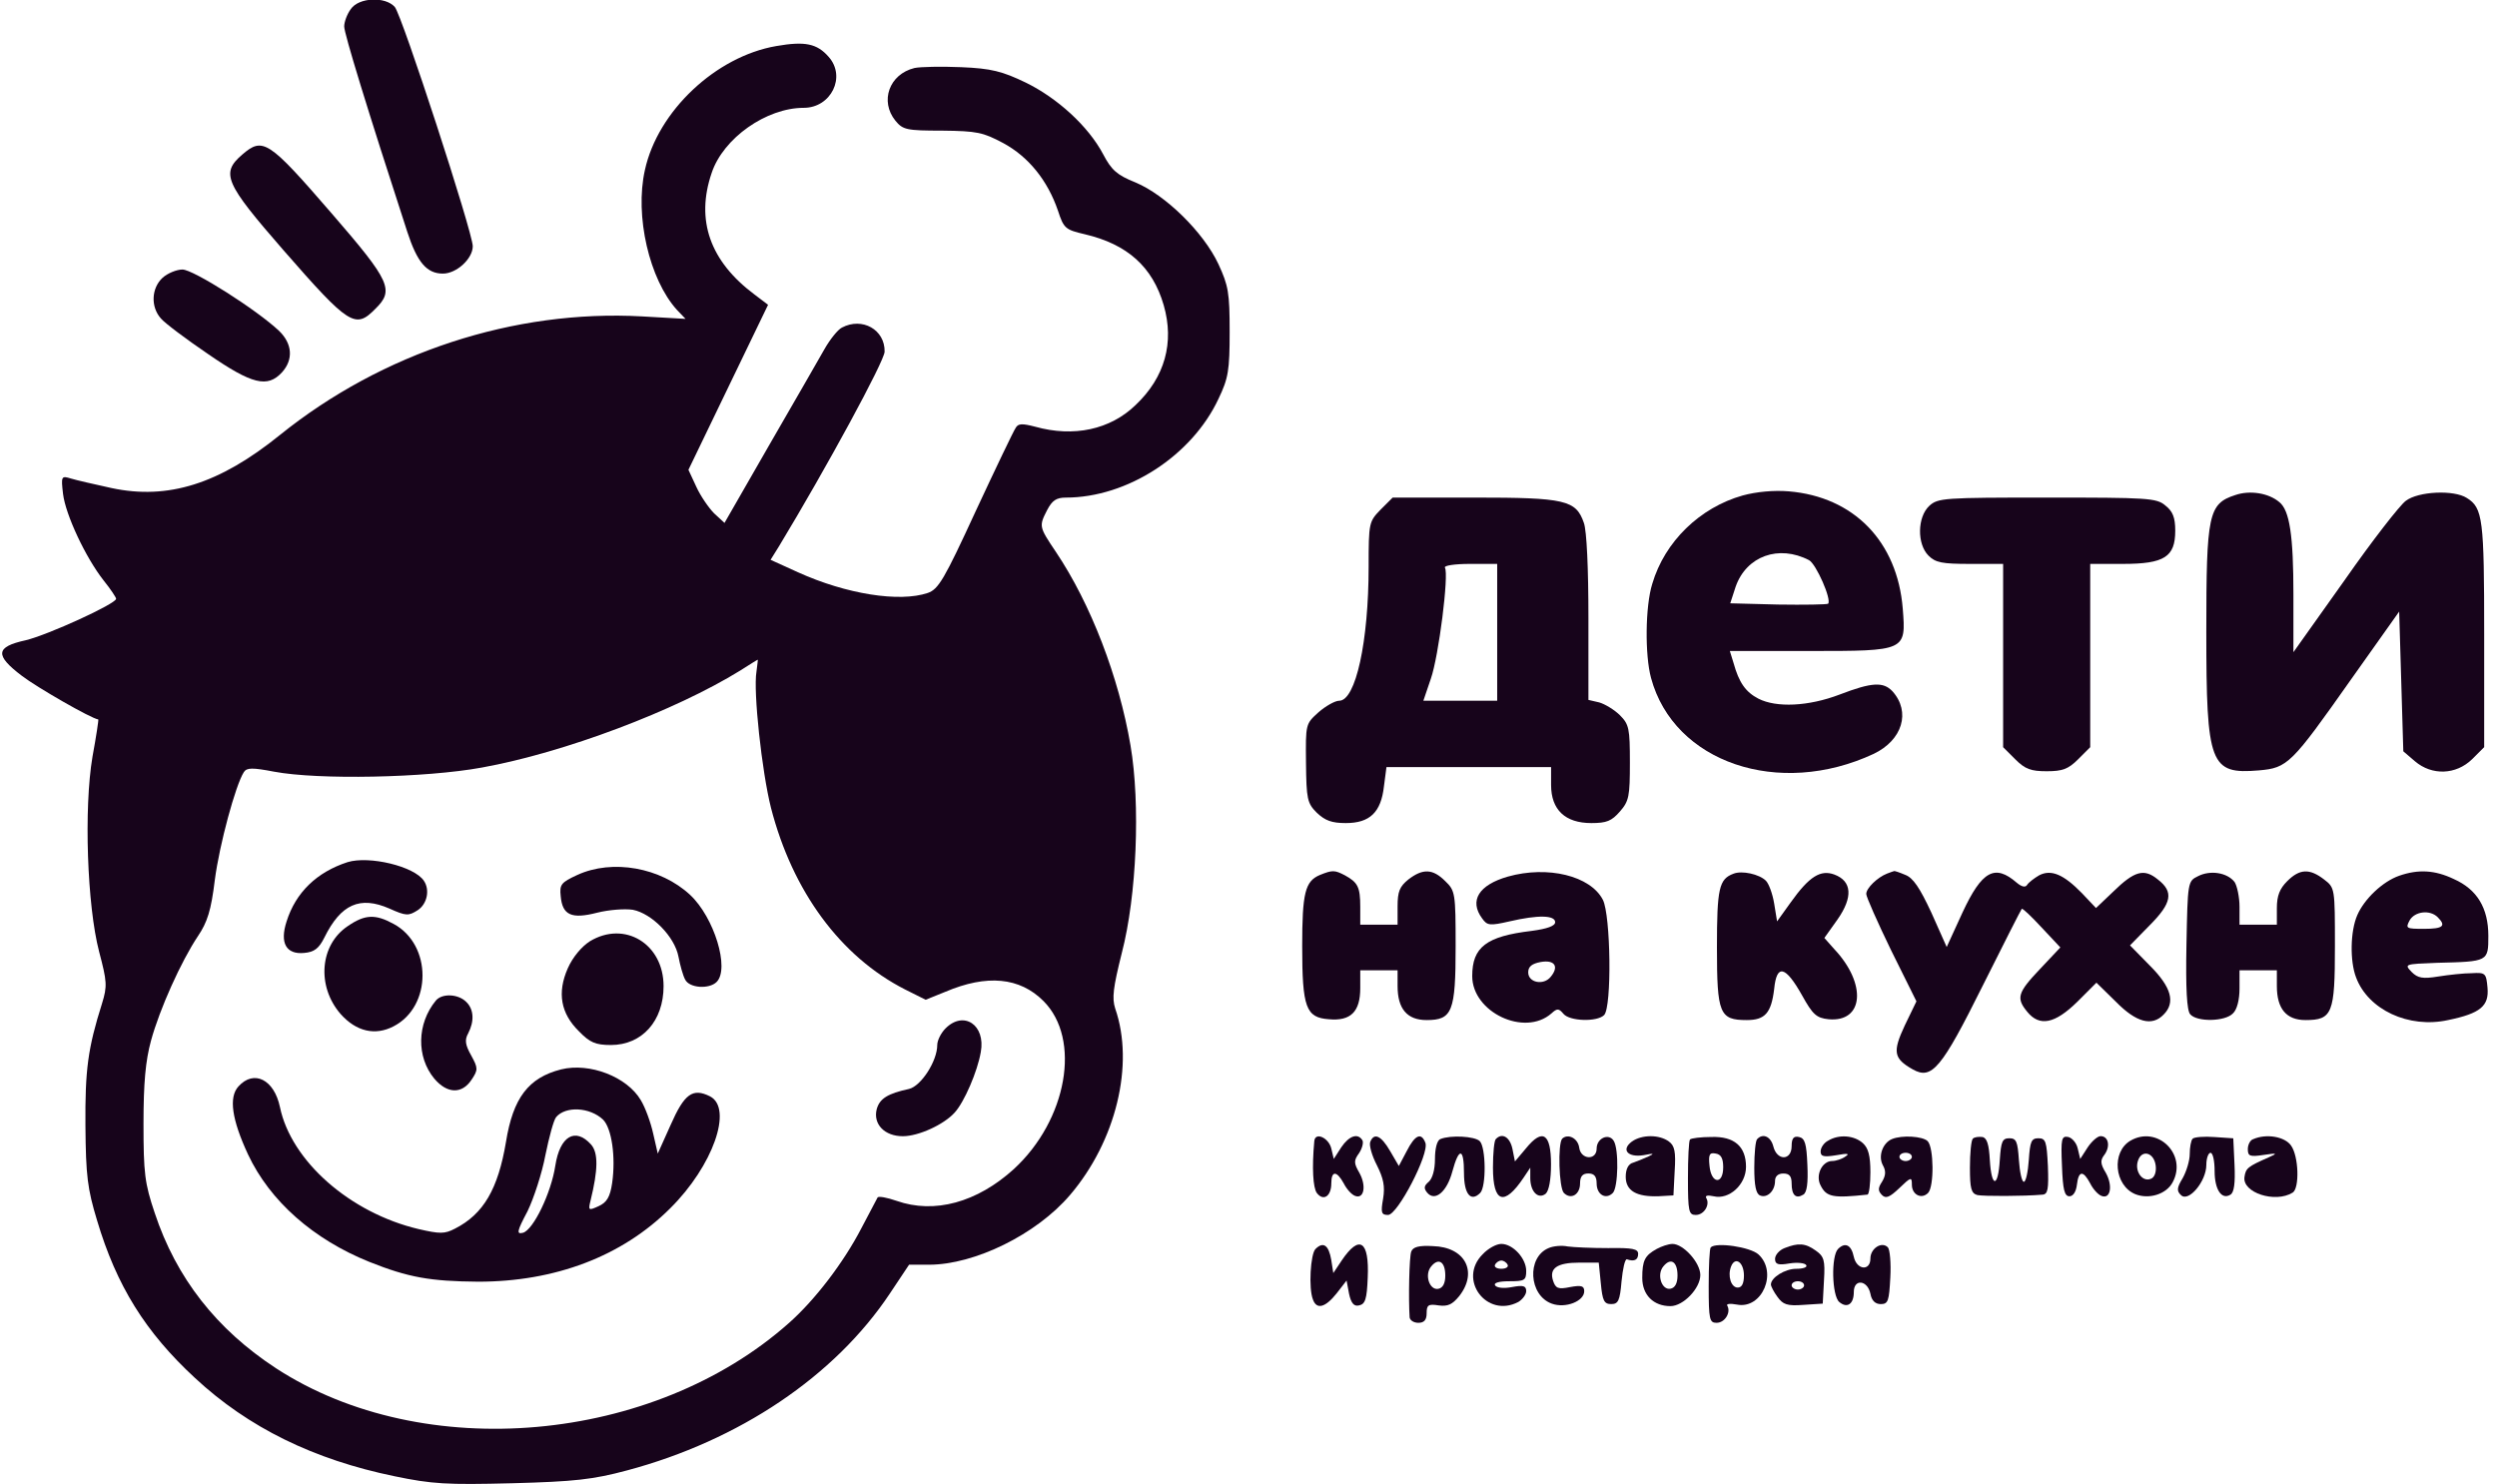 <?xml version="1.0" encoding="UTF-8"?> <svg xmlns="http://www.w3.org/2000/svg" width="111" height="66" viewBox="0 0 111 66" fill="none"><path d="M15.596 0.402C15.43 0.623 15.301 0.974 15.301 1.176C15.301 1.49 16.315 4.808 18.103 10.302C18.546 11.666 18.97 12.164 19.689 12.164C20.297 12.164 21.016 11.5 21.016 10.947C21.016 10.339 17.863 0.66 17.55 0.31C17.126 -0.169 15.946 -0.114 15.596 0.402Z" fill="#17041B"></path><path d="M34.512 2.047C31.82 2.508 29.239 4.941 28.668 7.559C28.207 9.605 28.87 12.426 30.087 13.772L30.474 14.177L28.539 14.067C22.86 13.753 16.998 15.671 12.444 19.339C9.753 21.515 7.467 22.234 4.959 21.699C4.203 21.533 3.392 21.349 3.153 21.275C2.729 21.146 2.71 21.165 2.802 21.957C2.913 22.879 3.798 24.778 4.609 25.81C4.922 26.198 5.162 26.566 5.162 26.622C5.162 26.843 2.139 28.226 1.143 28.465C-0.203 28.76 -0.24 29.129 0.977 30.051C1.622 30.548 4.056 31.95 4.369 31.986C4.388 32.005 4.277 32.742 4.111 33.646C3.724 35.932 3.872 40.264 4.406 42.31C4.756 43.638 4.775 43.84 4.535 44.615C3.908 46.606 3.779 47.546 3.798 50.053C3.816 52.284 3.89 52.856 4.314 54.257C5.181 57.17 6.471 59.234 8.665 61.262C11.043 63.475 13.956 64.894 17.532 65.632C19.21 65.982 19.855 66.019 22.768 65.945C25.552 65.871 26.363 65.779 27.875 65.374C32.853 64.046 37.111 61.189 39.563 57.501L40.411 56.229H41.296C43.324 56.229 46.071 54.884 47.564 53.132C49.611 50.736 50.44 47.325 49.574 44.836C49.426 44.375 49.482 43.914 49.869 42.366C50.532 39.822 50.698 35.747 50.256 33.148C49.74 30.106 48.486 26.843 46.938 24.538C46.182 23.414 46.182 23.395 46.55 22.676C46.772 22.252 46.956 22.123 47.38 22.123C50.108 22.123 52.984 20.261 54.164 17.735C54.607 16.814 54.662 16.463 54.662 14.749C54.662 13.016 54.607 12.703 54.164 11.744C53.501 10.324 51.804 8.665 50.477 8.112C49.648 7.78 49.408 7.559 49.039 6.858C48.376 5.605 46.993 4.351 45.592 3.669C44.559 3.171 44.062 3.042 42.734 2.987C41.849 2.95 40.909 2.968 40.651 3.024C39.526 3.3 39.102 4.499 39.803 5.365C40.135 5.771 40.301 5.808 41.886 5.808C43.435 5.826 43.693 5.881 44.596 6.361C45.721 6.969 46.569 8.02 47.03 9.366C47.288 10.158 47.361 10.214 48.228 10.416C50.108 10.859 51.233 11.854 51.731 13.569C52.21 15.228 51.786 16.777 50.477 18.012C49.353 19.1 47.73 19.45 46.016 18.971C45.444 18.823 45.26 18.823 45.149 19.026C45.057 19.155 44.264 20.814 43.379 22.713C41.978 25.755 41.72 26.198 41.241 26.363C39.987 26.788 37.627 26.419 35.471 25.442L34.254 24.889L34.622 24.299C36.742 20.796 39.324 16.039 39.324 15.634C39.342 14.657 38.328 14.085 37.425 14.565C37.24 14.657 36.89 15.099 36.65 15.523C36.392 15.966 35.304 17.883 34.198 19.782L32.207 23.248L31.746 22.824C31.507 22.584 31.138 22.049 30.954 21.644L30.603 20.888L32.373 17.219L34.143 13.551L33.535 13.09C31.562 11.615 30.917 9.79 31.636 7.688C32.152 6.139 34.069 4.794 35.729 4.794C36.945 4.794 37.627 3.411 36.835 2.526C36.319 1.936 35.784 1.825 34.512 2.047ZM33.627 29.866C33.479 30.733 33.867 34.309 34.272 35.913C35.231 39.637 37.369 42.532 40.227 43.988L41.149 44.449L42.015 44.099C43.877 43.306 45.334 43.453 46.384 44.504C48.081 46.2 47.435 49.795 45.075 51.971C43.435 53.464 41.536 53.98 39.858 53.39C39.434 53.243 39.047 53.169 39.01 53.243C38.973 53.316 38.641 53.943 38.291 54.607C37.498 56.137 36.226 57.796 35.083 58.81C29.036 64.194 18.823 65.097 12.278 60.838C9.624 59.105 7.835 56.819 6.877 53.925C6.434 52.616 6.379 52.155 6.379 49.961C6.379 48.136 6.471 47.159 6.711 46.274C7.098 44.855 8.056 42.734 8.794 41.628C9.218 41.001 9.384 40.485 9.55 39.121C9.753 37.554 10.472 34.899 10.84 34.328C10.969 34.125 11.227 34.125 12.186 34.309C14.14 34.678 18.915 34.586 21.422 34.125C25.091 33.461 30.014 31.599 32.908 29.811C33.313 29.553 33.664 29.332 33.682 29.332C33.701 29.313 33.664 29.553 33.627 29.866Z" fill="#17041B"></path><path d="M15.45 38.331C14.086 38.773 13.146 39.676 12.74 40.967C12.427 41.926 12.722 42.442 13.514 42.368C13.975 42.331 14.178 42.165 14.418 41.686C15.155 40.193 16.003 39.824 17.312 40.395C18.05 40.727 18.16 40.727 18.566 40.469C18.99 40.193 19.119 39.566 18.843 39.16C18.418 38.515 16.409 38.036 15.45 38.331Z" fill="#17041B"></path><path d="M25.662 38.901C24.943 39.233 24.869 39.325 24.925 39.841C24.998 40.689 25.404 40.873 26.547 40.578C27.063 40.449 27.764 40.394 28.133 40.449C28.98 40.615 29.994 41.648 30.16 42.532C30.234 42.92 30.363 43.381 30.455 43.547C30.64 43.934 31.525 43.989 31.857 43.657C32.447 43.067 31.746 40.781 30.677 39.786C29.368 38.569 27.229 38.182 25.662 38.901Z" fill="#17041B"></path><path d="M15.468 41.169C14.214 41.998 14.067 43.842 15.136 45.077C15.837 45.87 16.685 46.054 17.496 45.63C19.211 44.745 19.211 41.998 17.496 41.076C16.685 40.634 16.224 40.652 15.468 41.169Z" fill="#17041B"></path><path d="M26.217 41.852C25.848 42.092 25.461 42.553 25.24 43.05C24.76 44.138 24.926 45.06 25.738 45.853C26.217 46.35 26.475 46.461 27.157 46.461C28.54 46.461 29.498 45.392 29.498 43.843C29.498 41.963 27.765 40.912 26.217 41.852Z" fill="#17041B"></path><path d="M19.375 44.485C18.527 45.517 18.509 46.992 19.302 47.951C19.873 48.633 20.537 48.651 20.961 48.006C21.256 47.564 21.256 47.49 20.942 46.918C20.684 46.458 20.647 46.236 20.813 45.941C21.09 45.407 21.071 44.872 20.721 44.54C20.371 44.19 19.652 44.153 19.375 44.485Z" fill="#17041B"></path><path d="M42.033 45.722C41.83 45.925 41.664 46.257 41.664 46.46C41.664 47.179 40.945 48.285 40.41 48.414C39.47 48.617 39.102 48.838 38.972 49.317C38.806 49.981 39.323 50.516 40.134 50.516C40.834 50.516 41.959 49.999 42.438 49.465C42.862 49.004 43.452 47.64 43.6 46.773C43.821 45.575 42.844 44.911 42.033 45.722Z" fill="#17041B"></path><path d="M24.944 47.545C23.488 47.914 22.806 48.817 22.492 50.772C22.142 52.855 21.497 53.979 20.225 54.625C19.764 54.864 19.561 54.864 18.602 54.643C15.561 53.924 12.943 51.62 12.445 49.223C12.187 47.988 11.284 47.545 10.601 48.301C10.159 48.781 10.306 49.776 11.025 51.325C12.002 53.408 13.938 55.104 16.409 56.099C18.16 56.8 19.137 56.966 21.257 56.984C24.668 56.984 27.654 55.86 29.793 53.721C31.692 51.841 32.595 49.278 31.563 48.744C30.789 48.356 30.42 48.633 29.811 50.016L29.24 51.288L29.037 50.403C28.927 49.905 28.687 49.241 28.484 48.91C27.876 47.877 26.216 47.232 24.944 47.545ZM26.806 49.776C27.194 50.163 27.378 51.435 27.212 52.597C27.12 53.224 26.972 53.463 26.604 53.629C26.161 53.832 26.143 53.813 26.253 53.371C26.585 52.025 26.604 51.251 26.272 50.882C25.571 50.108 24.889 50.513 24.686 51.822C24.502 53.039 23.709 54.68 23.248 54.809C22.953 54.883 22.972 54.754 23.451 53.85C23.728 53.279 24.096 52.154 24.244 51.361C24.41 50.55 24.613 49.794 24.723 49.665C25.147 49.168 26.216 49.223 26.806 49.776Z" fill="#17041B"></path><path d="M10.766 6.875C9.807 7.705 9.991 8.129 12.609 11.134C15.522 14.471 15.799 14.637 16.683 13.733C17.532 12.904 17.366 12.517 14.748 9.493C11.927 6.23 11.687 6.082 10.766 6.875Z" fill="#17041B"></path><path d="M7.226 12.351C6.728 12.812 6.691 13.642 7.152 14.158C7.318 14.361 8.277 15.08 9.254 15.744C11.208 17.09 11.89 17.255 12.535 16.555C13.051 15.983 12.996 15.283 12.406 14.711C11.411 13.771 8.59 11.983 8.111 11.983C7.853 11.983 7.447 12.149 7.226 12.351Z" fill="#17041B"></path><path d="M77.468 22.029C75.569 22.564 74.002 24.076 73.449 25.956C73.136 26.952 73.117 29.127 73.394 30.141C74.408 33.902 79.072 35.487 83.294 33.515C84.566 32.907 84.953 31.653 84.123 30.731C83.718 30.307 83.22 30.326 81.782 30.878C80.381 31.413 78.961 31.468 78.168 31.063C77.597 30.768 77.302 30.344 77.062 29.477L76.897 28.943H80.455C84.732 28.943 84.732 28.943 84.584 27.062C84.344 24.076 82.409 22.085 79.514 21.845C78.851 21.79 78.076 21.863 77.468 22.029ZM80.418 24.905C80.731 25.071 81.432 26.657 81.266 26.841C81.21 26.878 80.215 26.896 79.035 26.878L76.915 26.823L77.155 26.085C77.634 24.721 79.072 24.205 80.418 24.905Z" fill="#17041B"></path><path d="M99.369 22.009C98.17 22.396 98.078 22.857 98.078 28.075C98.078 34.011 98.244 34.435 100.419 34.251C101.692 34.14 101.857 33.974 104.494 30.232L106.651 27.19L106.743 30.287L106.835 33.403L107.351 33.845C108.107 34.49 109.176 34.453 109.895 33.753L110.43 33.218V28.222C110.43 23.078 110.375 22.581 109.656 22.138C109.084 21.77 107.499 21.843 106.946 22.267C106.688 22.452 105.452 24.037 104.217 25.807L101.95 28.996V26.434C101.95 23.816 101.784 22.691 101.323 22.323C100.843 21.917 100.014 21.788 99.369 22.009Z" fill="#17041B"></path><path d="M61.374 22.656C60.858 23.191 60.84 23.228 60.84 25.201C60.84 28.519 60.268 31.155 59.531 31.155C59.346 31.155 58.922 31.395 58.609 31.671C58.038 32.188 58.038 32.188 58.056 33.921C58.074 35.525 58.111 35.709 58.535 36.133C58.904 36.483 59.199 36.594 59.826 36.594C60.895 36.594 61.393 36.114 61.522 34.953L61.633 34.105H65.283H68.951V34.898C68.951 36.004 69.578 36.594 70.74 36.594C71.422 36.594 71.643 36.502 72.012 36.078C72.417 35.617 72.454 35.395 72.454 33.902C72.454 32.39 72.417 32.206 72.012 31.8C71.772 31.561 71.348 31.303 71.09 31.229L70.611 31.118V27.468C70.611 25.293 70.537 23.596 70.408 23.246C70.058 22.232 69.578 22.122 65.541 22.122H61.909L61.374 22.656ZM66.555 28.113V31.155H64.914H63.273L63.605 30.178C63.955 29.183 64.416 25.532 64.232 25.237C64.177 25.145 64.674 25.071 65.338 25.071H66.555V28.113Z" fill="#17041B"></path><path d="M85.764 22.49C85.23 22.988 85.211 24.186 85.728 24.703C86.041 25.016 86.336 25.071 87.571 25.071H89.046V29.145V33.22L89.581 33.754C90.023 34.197 90.281 34.289 90.982 34.289C91.682 34.289 91.94 34.197 92.383 33.754L92.917 33.22V29.145V25.071H94.374C96.217 25.071 96.697 24.758 96.697 23.596C96.697 23.006 96.586 22.73 96.254 22.472C95.867 22.14 95.462 22.122 91 22.122C86.391 22.122 86.151 22.14 85.764 22.49Z" fill="#17041B"></path><path d="M58.679 38.899C58.016 39.176 57.887 39.692 57.887 42.07C57.887 44.798 58.053 45.241 59.067 45.315C60.044 45.407 60.468 44.983 60.468 43.932V43.139H61.297H62.127V43.84C62.127 44.854 62.551 45.352 63.417 45.352C64.561 45.352 64.708 44.983 64.708 42.07C64.708 39.71 64.689 39.6 64.247 39.176C63.694 38.623 63.252 38.604 62.606 39.102C62.219 39.415 62.127 39.636 62.127 40.3V41.111H61.297H60.468V40.319C60.468 39.434 60.357 39.231 59.786 38.917C59.325 38.678 59.233 38.678 58.679 38.899Z" fill="#17041B"></path><path d="M67.031 38.973C65.74 39.342 65.298 40.042 65.888 40.835C66.109 41.148 66.22 41.167 67.105 40.964C68.377 40.669 69.132 40.687 69.132 41.001C69.132 41.167 68.782 41.296 68.082 41.388C66.072 41.628 65.445 42.107 65.445 43.397C65.445 45.001 67.768 46.108 68.966 45.057C69.225 44.817 69.298 44.835 69.501 45.075C69.778 45.407 70.995 45.444 71.308 45.13C71.658 44.78 71.603 40.687 71.253 40.005C70.7 38.936 68.801 38.475 67.031 38.973ZM68.93 43.434C68.616 43.821 67.934 43.692 67.934 43.231C67.934 42.973 68.1 42.844 68.487 42.771C69.114 42.66 69.317 42.973 68.93 43.434Z" fill="#17041B"></path><path d="M77.062 38.844C76.416 39.083 76.324 39.489 76.324 42.125C76.324 45.075 76.435 45.352 77.652 45.352C78.463 45.352 78.739 45.038 78.868 43.969C78.979 42.844 79.366 42.937 80.103 44.245C80.583 45.112 80.749 45.259 81.283 45.315C82.85 45.462 82.998 43.748 81.541 42.199L81.099 41.701L81.689 40.872C82.371 39.895 82.334 39.176 81.541 38.881C80.933 38.659 80.435 38.954 79.606 40.116L78.997 40.964L78.868 40.171C78.795 39.729 78.629 39.286 78.5 39.157C78.205 38.862 77.43 38.696 77.062 38.844Z" fill="#17041B"></path><path d="M83.883 38.841C83.459 39.007 82.961 39.486 82.961 39.745C82.961 39.873 83.459 40.998 84.067 42.252L85.192 44.519L84.675 45.589C84.122 46.769 84.178 47.063 85.026 47.543C85.874 48.022 86.298 47.524 88.141 43.819C89.063 41.975 89.838 40.445 89.874 40.408C89.911 40.371 90.298 40.74 90.759 41.238L91.589 42.123L90.686 43.081C89.69 44.132 89.616 44.372 90.114 44.98C90.667 45.662 91.349 45.515 92.345 44.538L93.193 43.69L94.059 44.538C94.963 45.46 95.663 45.644 96.179 45.109C96.714 44.575 96.53 43.892 95.571 42.934L94.686 42.031L95.553 41.146C96.548 40.15 96.64 39.652 95.921 39.099C95.313 38.602 94.889 38.712 93.93 39.652L93.174 40.371L92.547 39.708C91.736 38.878 91.183 38.638 90.649 38.915C90.427 39.044 90.188 39.228 90.114 39.339C90.04 39.468 89.874 39.431 89.653 39.247C88.676 38.399 88.105 38.712 87.238 40.574L86.537 42.104L85.855 40.574C85.339 39.468 85.044 39.026 84.694 38.896C84.436 38.786 84.215 38.712 84.196 38.73C84.178 38.73 84.03 38.786 83.883 38.841Z" fill="#17041B"></path><path d="M97.711 38.954C97.25 39.176 97.25 39.212 97.195 42.015C97.158 43.95 97.213 44.928 97.361 45.093C97.656 45.444 98.909 45.425 99.26 45.057C99.444 44.891 99.554 44.448 99.554 43.95V43.139H100.384H101.214V43.84C101.214 44.854 101.638 45.352 102.486 45.352C103.684 45.352 103.795 45.057 103.795 42.07C103.795 39.489 103.795 39.471 103.315 39.102C102.67 38.604 102.228 38.623 101.675 39.176C101.343 39.507 101.214 39.821 101.214 40.374V41.111H100.384H99.554V40.319C99.554 39.876 99.444 39.378 99.333 39.212C99.001 38.788 98.246 38.678 97.711 38.954Z" fill="#17041B"></path><path d="M106.651 38.936C105.913 39.194 105.102 39.968 104.789 40.687C104.475 41.406 104.457 42.734 104.734 43.453C105.268 44.891 107.075 45.739 108.826 45.352C110.264 45.057 110.651 44.725 110.578 43.914C110.522 43.268 110.485 43.231 109.877 43.268C109.527 43.268 108.845 43.342 108.384 43.416C107.702 43.526 107.48 43.49 107.204 43.213C106.872 42.863 106.89 42.863 108.328 42.807C110.615 42.752 110.615 42.752 110.615 41.609C110.615 40.374 110.117 39.544 109.084 39.084C108.236 38.678 107.499 38.641 106.651 38.936ZM108.365 40.78C108.752 41.167 108.605 41.296 107.757 41.296C106.964 41.296 106.927 41.277 107.112 40.927C107.333 40.522 108.015 40.429 108.365 40.78Z" fill="#17041B"></path><path d="M58.425 50.733C58.314 51.931 58.369 52.798 58.535 53.037C58.83 53.425 59.181 53.185 59.181 52.613C59.181 52.042 59.42 52.042 59.734 52.613C59.863 52.871 60.084 53.111 60.231 53.166C60.637 53.332 60.748 52.724 60.434 52.153C60.176 51.71 60.176 51.599 60.416 51.268C60.563 51.046 60.619 50.788 60.563 50.696C60.361 50.364 59.973 50.493 59.623 51.01L59.291 51.526L59.181 51.065C59.07 50.586 58.462 50.309 58.425 50.733Z" fill="#17041B"></path><path d="M60.911 50.771C60.856 50.918 60.985 51.379 61.206 51.803C61.501 52.393 61.575 52.744 61.483 53.297C61.372 53.923 61.409 54.016 61.704 54.016C62.128 54.016 63.547 51.287 63.363 50.808C63.179 50.328 62.902 50.458 62.534 51.176L62.183 51.84L61.796 51.176C61.391 50.476 61.077 50.347 60.911 50.771Z" fill="#17041B"></path><path d="M64.029 50.643C63.881 50.698 63.789 51.067 63.789 51.528C63.789 52.007 63.678 52.394 63.513 52.542C63.291 52.726 63.291 52.837 63.439 53.021C63.789 53.445 64.324 52.984 64.563 52.081C64.858 50.993 65.079 51.03 65.079 52.154C65.079 53.076 65.374 53.463 65.799 53.039C66.075 52.763 66.057 51.011 65.78 50.735C65.559 50.514 64.471 50.458 64.029 50.643Z" fill="#17041B"></path><path d="M66.496 50.642C66.422 50.697 66.367 51.269 66.367 51.914C66.367 53.481 66.865 53.647 67.731 52.356L68.026 51.914V52.375C68.026 52.983 68.377 53.333 68.709 53.075C68.856 52.946 68.948 52.448 68.948 51.766C68.948 50.402 68.579 50.144 67.842 51.047L67.344 51.637L67.234 51.084C67.123 50.55 66.773 50.347 66.496 50.642Z" fill="#17041B"></path><path d="M69.446 50.624C69.243 50.845 69.299 52.818 69.52 53.039C69.833 53.352 70.239 53.113 70.239 52.615C70.239 52.301 70.349 52.172 70.608 52.172C70.866 52.172 70.976 52.301 70.976 52.615C70.976 53.113 71.382 53.352 71.695 53.039C71.935 52.799 71.972 51.085 71.732 50.716C71.511 50.366 70.976 50.605 70.976 51.066C70.976 51.601 70.276 51.564 70.202 51.029C70.147 50.605 69.704 50.384 69.446 50.624Z" fill="#17041B"></path><path d="M72.546 50.751C72.048 51.119 72.362 51.47 73.062 51.359C73.523 51.267 73.56 51.285 73.284 51.414C73.081 51.507 72.767 51.636 72.601 51.691C72.38 51.746 72.269 51.986 72.269 52.318C72.269 52.945 72.749 53.221 73.744 53.184L74.39 53.147L74.445 52.06C74.5 51.212 74.445 50.935 74.187 50.751C73.763 50.437 72.989 50.437 72.546 50.751Z" fill="#17041B"></path><path d="M75.127 50.66C75.072 50.716 75.035 51.49 75.035 52.393C75.035 53.868 75.072 54.016 75.385 54.016C75.754 54.016 76.031 53.555 75.846 53.26C75.791 53.149 75.92 53.131 76.178 53.186C76.86 53.352 77.616 52.67 77.616 51.877C77.616 50.974 77.1 50.513 76.068 50.55C75.607 50.55 75.183 50.605 75.127 50.66ZM76.602 51.895C76.602 52.688 76.068 52.633 75.994 51.84C75.939 51.324 75.994 51.232 76.27 51.287C76.51 51.324 76.602 51.508 76.602 51.895Z" fill="#17041B"></path><path d="M78.113 50.644C78.04 50.7 77.984 51.271 77.984 51.916C77.984 52.709 78.058 53.078 78.243 53.151C78.556 53.281 78.906 52.949 78.906 52.506C78.906 52.303 79.035 52.174 79.275 52.174C79.551 52.174 79.644 52.303 79.644 52.617C79.644 53.133 79.828 53.317 80.16 53.115C80.326 53.022 80.381 52.598 80.344 51.787C80.307 50.847 80.234 50.607 79.975 50.552C79.736 50.497 79.644 50.607 79.644 50.958C79.644 51.603 78.998 51.621 78.832 50.976C78.722 50.534 78.371 50.368 78.113 50.644Z" fill="#17041B"></path><path d="M81.265 50.715C81.08 50.807 80.933 51.029 80.933 51.194C80.933 51.416 81.062 51.453 81.633 51.36C82.131 51.268 82.242 51.287 82.039 51.416C81.892 51.526 81.615 51.618 81.449 51.618C80.988 51.618 80.693 52.264 80.933 52.706C81.191 53.222 81.486 53.278 83.016 53.112C83.09 53.093 83.145 52.651 83.145 52.116C83.145 51.379 83.053 51.047 82.813 50.826C82.426 50.475 81.744 50.42 81.265 50.715Z" fill="#17041B"></path><path d="M84.104 50.643C83.699 50.809 83.477 51.399 83.699 51.805C83.846 52.063 83.828 52.266 83.662 52.542C83.477 52.819 83.477 52.948 83.662 53.132C83.828 53.298 83.993 53.243 84.436 52.819C84.952 52.321 84.989 52.321 84.989 52.671C84.989 53.114 85.413 53.335 85.708 53.04C85.985 52.763 85.966 51.012 85.69 50.735C85.468 50.514 84.547 50.459 84.104 50.643ZM84.989 51.436C84.989 51.528 84.86 51.62 84.713 51.62C84.565 51.62 84.436 51.528 84.436 51.436C84.436 51.325 84.565 51.252 84.713 51.252C84.86 51.252 84.989 51.325 84.989 51.436Z" fill="#17041B"></path><path d="M87.699 50.625C87.626 50.699 87.57 51.27 87.57 51.916C87.57 52.837 87.626 53.059 87.902 53.133C88.179 53.188 89.948 53.188 90.797 53.114C91.036 53.096 91.073 52.874 91.036 51.842C90.981 50.754 90.944 50.607 90.612 50.607C90.299 50.607 90.243 50.754 90.188 51.565C90.151 52.1 90.059 52.542 89.967 52.542C89.875 52.542 89.783 52.1 89.746 51.565C89.69 50.754 89.635 50.607 89.322 50.607C89.008 50.607 88.953 50.754 88.898 51.565C88.824 52.819 88.529 52.819 88.455 51.584C88.418 50.883 88.326 50.588 88.123 50.551C87.957 50.533 87.773 50.551 87.699 50.625Z" fill="#17041B"></path><path d="M91.662 51.84C91.699 52.891 91.773 53.186 91.994 53.186C92.16 53.186 92.289 52.983 92.326 52.67C92.4 52.043 92.603 52.025 92.916 52.614C93.045 52.873 93.266 53.112 93.414 53.168C93.819 53.334 93.93 52.725 93.616 52.154C93.358 51.73 93.358 51.582 93.561 51.324C93.819 50.955 93.727 50.513 93.377 50.513C93.248 50.513 92.99 50.734 92.805 51.011L92.473 51.527L92.363 51.066C92.308 50.808 92.105 50.587 91.939 50.55C91.644 50.494 91.607 50.623 91.662 51.84Z" fill="#17041B"></path><path d="M94.703 50.716C93.855 51.214 93.984 52.707 94.924 53.094C95.533 53.334 96.307 53.094 96.584 52.56C97.247 51.325 95.901 50.016 94.703 50.716ZM95.828 51.822C95.865 52.117 95.772 52.357 95.606 52.412C95.238 52.56 94.888 52.081 95.035 51.62C95.201 51.085 95.754 51.233 95.828 51.822Z" fill="#17041B"></path><path d="M97.47 50.627C97.397 50.701 97.341 51.014 97.341 51.309C97.341 51.604 97.194 52.084 97.028 52.379C96.77 52.803 96.751 52.95 96.954 53.135C97.286 53.466 98.079 52.526 98.079 51.789C98.079 51.494 98.171 51.254 98.263 51.254C98.374 51.254 98.447 51.623 98.447 52.065C98.447 52.895 98.761 53.356 99.148 53.116C99.314 53.024 99.369 52.6 99.332 51.789L99.277 50.609L98.447 50.553C97.987 50.517 97.544 50.553 97.47 50.627Z" fill="#17041B"></path><path d="M100.163 50.647C100.034 50.684 99.923 50.887 99.923 51.09C99.923 51.403 100.015 51.44 100.623 51.348C101.232 51.256 101.269 51.274 100.845 51.458C99.923 51.864 99.831 51.938 99.775 52.325C99.665 53.025 101.14 53.505 101.914 53.025C102.227 52.841 102.191 51.403 101.84 50.924C101.564 50.537 100.753 50.389 100.163 50.647Z" fill="#17041B"></path><path d="M58.477 55.531C58.256 55.752 58.164 57.282 58.366 57.78C58.532 58.241 58.919 58.13 59.417 57.504L59.86 56.932L59.97 57.522C60.062 57.946 60.192 58.093 60.413 58.038C60.689 57.983 60.763 57.762 60.8 56.803C60.874 55.162 60.431 54.867 59.639 56.047L59.27 56.6L59.178 56.01C59.067 55.365 58.827 55.181 58.477 55.531Z" fill="#17041B"></path><path d="M62.736 55.642C62.644 55.863 62.607 57.762 62.663 58.573C62.681 58.702 62.847 58.812 63.05 58.812C63.308 58.812 63.419 58.683 63.419 58.389C63.419 58.02 63.492 57.965 63.953 58.038C64.359 58.093 64.562 58.001 64.875 57.614C65.705 56.545 65.133 55.439 63.695 55.402C63.087 55.365 62.81 55.439 62.736 55.642ZM64.248 56.711C64.248 57.061 64.138 57.264 63.935 57.301C63.548 57.374 63.308 56.674 63.621 56.305C63.953 55.9 64.248 56.102 64.248 56.711Z" fill="#17041B"></path><path d="M65.909 55.765C64.785 56.89 66.094 58.623 67.495 57.885C67.679 57.775 67.845 57.554 67.845 57.406C67.845 57.166 67.716 57.13 67.218 57.222C66.85 57.295 66.536 57.259 66.462 57.148C66.389 57.037 66.628 56.964 67.089 56.964C67.771 56.964 67.845 56.927 67.845 56.503C67.845 55.95 67.255 55.304 66.739 55.304C66.518 55.304 66.149 55.507 65.909 55.765ZM67.016 56.226C67.071 56.318 66.96 56.41 66.739 56.41C66.518 56.41 66.407 56.318 66.462 56.226C66.518 56.116 66.647 56.042 66.739 56.042C66.831 56.042 66.96 56.116 67.016 56.226Z" fill="#17041B"></path><path d="M68.839 55.49C67.862 55.896 67.954 57.592 68.986 57.961C69.595 58.182 70.424 57.85 70.424 57.408C70.424 57.168 70.295 57.131 69.797 57.223C69.263 57.334 69.152 57.279 69.041 56.947C68.857 56.394 69.207 56.136 70.203 56.136H71.07L71.162 57.057C71.235 57.832 71.309 57.979 71.623 57.979C71.936 57.979 72.01 57.832 72.083 56.965C72.139 56.412 72.231 55.97 72.323 55.988C72.636 56.099 72.821 56.025 72.821 55.748C72.821 55.527 72.581 55.472 71.493 55.49C70.756 55.49 69.945 55.454 69.687 55.417C69.429 55.361 69.041 55.398 68.839 55.49Z" fill="#17041B"></path><path d="M73.649 55.526C73.115 55.821 73.004 56.042 73.004 56.817C73.004 57.572 73.502 58.07 74.257 58.07C74.829 58.07 75.585 57.278 75.585 56.688C75.585 56.135 74.829 55.305 74.35 55.305C74.165 55.305 73.852 55.416 73.649 55.526ZM74.571 56.706C74.571 57.056 74.46 57.259 74.257 57.296C73.87 57.37 73.631 56.669 73.944 56.3C74.276 55.895 74.571 56.098 74.571 56.706Z" fill="#17041B"></path><path d="M76.049 55.457C75.994 55.513 75.957 56.287 75.957 57.19C75.957 58.665 75.994 58.812 76.307 58.812C76.676 58.812 76.953 58.352 76.787 58.057C76.713 57.965 76.916 57.946 77.211 58.001C78.335 58.223 79.036 56.563 78.169 55.771C77.801 55.439 76.289 55.218 76.049 55.457ZM77.524 56.711C77.524 57.061 77.432 57.245 77.248 57.245C76.953 57.245 76.787 56.729 76.953 56.305C77.137 55.844 77.524 56.121 77.524 56.711Z" fill="#17041B"></path><path d="M79.331 55.489C79.091 55.581 78.907 55.802 78.907 55.968C78.907 56.208 79.036 56.263 79.552 56.171C79.903 56.116 80.234 56.153 80.29 56.245C80.363 56.337 80.161 56.411 79.847 56.411C79.35 56.411 78.723 56.798 78.723 57.111C78.723 57.185 78.852 57.443 79.018 57.664C79.257 57.996 79.442 58.07 80.161 58.015L81.027 57.959L81.082 56.927C81.138 56.023 81.082 55.858 80.714 55.599C80.253 55.268 79.939 55.249 79.331 55.489ZM80.198 57.148C80.198 57.24 80.069 57.333 79.921 57.333C79.773 57.333 79.644 57.24 79.644 57.148C79.644 57.038 79.773 56.964 79.921 56.964C80.069 56.964 80.198 57.038 80.198 57.148Z" fill="#17041B"></path><path d="M81.708 55.528C81.394 55.841 81.431 57.611 81.763 57.888C82.113 58.183 82.408 57.98 82.408 57.445C82.408 56.837 83.017 56.911 83.146 57.519C83.201 57.832 83.367 57.98 83.607 57.98C83.939 57.98 83.975 57.832 84.031 56.8C84.067 56.155 84.012 55.546 83.92 55.454C83.644 55.178 83.146 55.51 83.146 55.952C83.146 56.523 82.537 56.468 82.408 55.878C82.298 55.343 82.021 55.215 81.708 55.528Z" fill="#17041B"></path></svg> 
